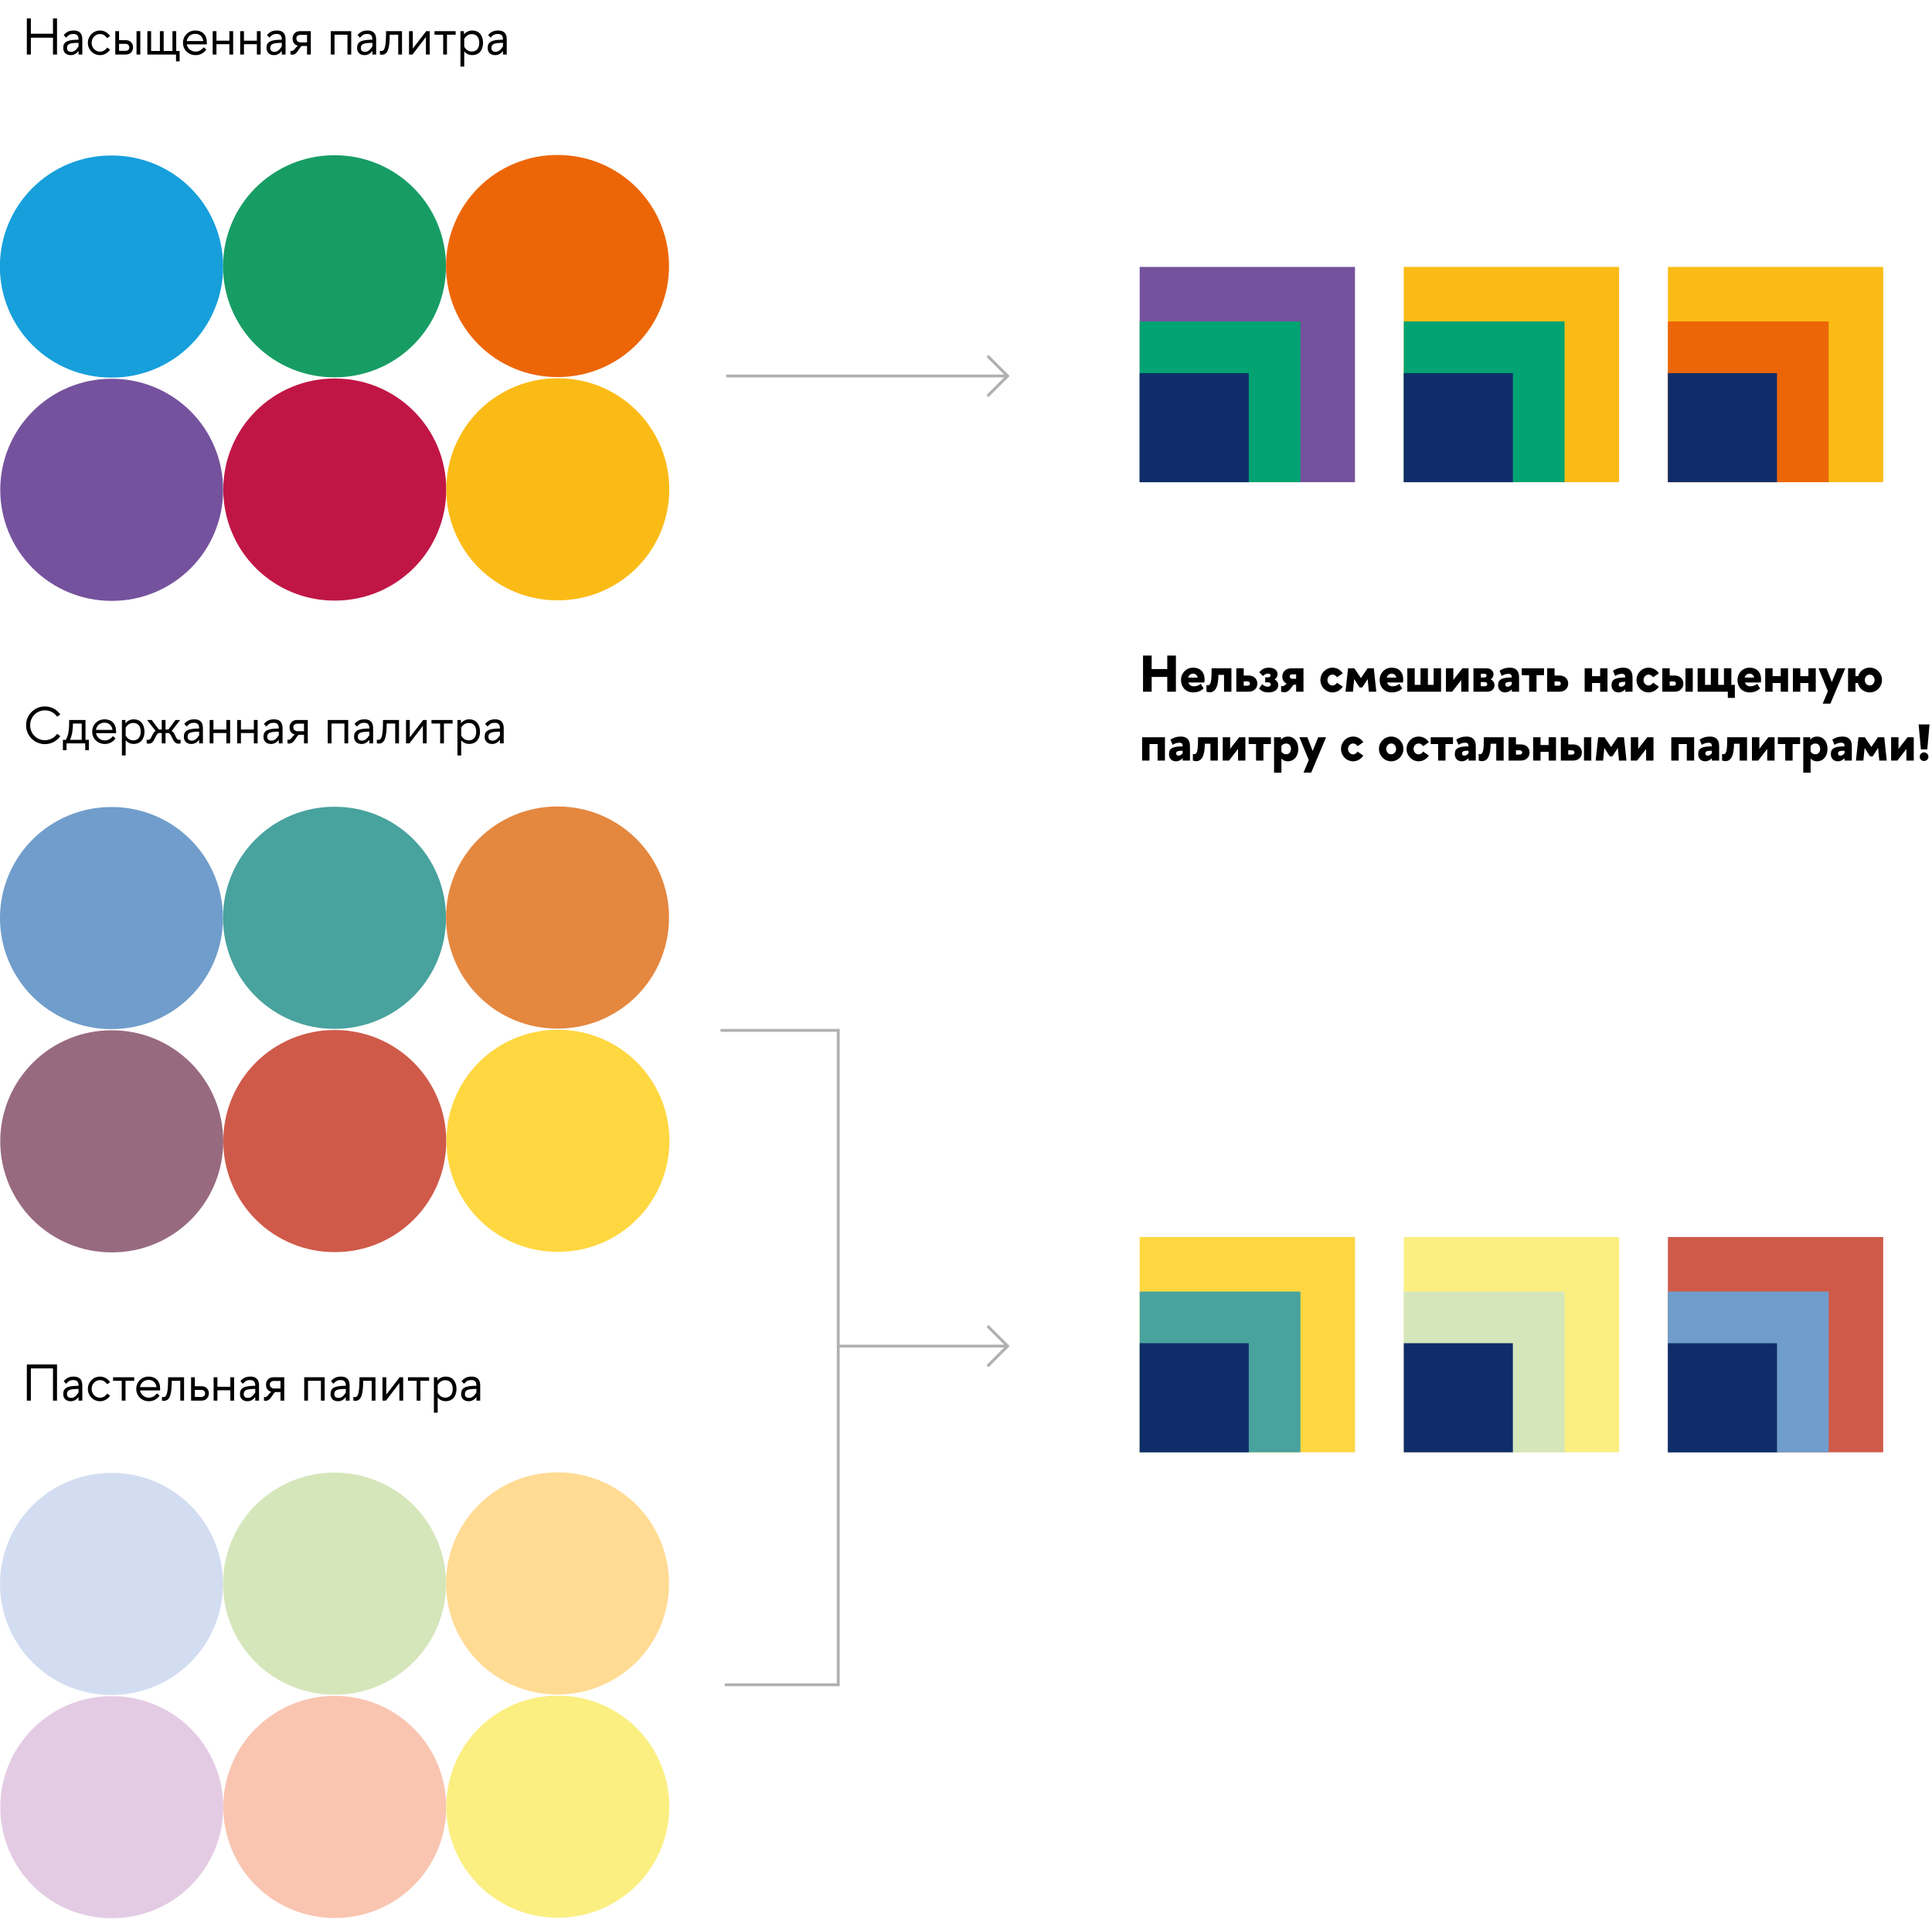 <svg width="673" height="669" viewBox="0 0 673 669" fill="none" xmlns="http://www.w3.org/2000/svg">
<path d="M10.754 6.4H9.35V19H10.754V13.132H18.458V19H19.862V6.4H18.458V11.764H10.754V6.4ZM24.657 19.216C25.719 19.216 26.673 18.676 27.357 17.74V19H28.671V13.762C28.671 12.448 28.347 10.63 25.647 10.63C24.171 10.63 23.217 11.062 22.191 12.214L23.037 13.132C23.919 12.088 24.567 11.836 25.557 11.836C26.781 11.836 27.357 12.412 27.357 13.78V13.834C23.289 13.834 22.029 14.662 22.029 16.714C22.029 18.28 23.073 19.216 24.657 19.216ZM24.837 18.046C23.901 18.046 23.343 17.686 23.343 16.714C23.343 15.364 24.243 14.932 27.357 14.932V16.174C26.457 17.56 25.719 18.046 24.837 18.046ZM37.339 16.57C36.763 17.416 35.863 17.992 34.837 17.992C33.145 17.992 31.921 16.606 31.921 14.932C31.921 13.24 33.145 11.854 34.837 11.854C35.863 11.854 36.763 12.43 37.339 13.276L38.365 12.574C37.555 11.386 36.295 10.63 34.837 10.63C32.461 10.63 30.607 12.556 30.607 14.932C30.607 17.29 32.461 19.216 34.837 19.216C36.295 19.216 37.555 18.46 38.365 17.272L37.339 16.57ZM48.873 19V10.864H47.559V19H48.873ZM45.039 16.48C45.039 17.218 44.572 17.722 43.654 17.722H41.475V15.274H43.617C44.535 15.274 45.039 15.742 45.039 16.48ZM43.834 19C45.489 19 46.353 17.776 46.353 16.48C46.353 15.184 45.489 13.996 43.834 13.996H41.475V10.864H40.161V19H43.834ZM52.638 10.864H51.324V19H61.314V21.376H62.574V17.776H61.386V10.864H60.072V17.776H57.012V10.864H55.698V17.776H52.638V10.864ZM63.742 14.932C63.742 17.38 65.668 19.216 68.116 19.216C69.628 19.216 70.96 18.55 71.86 17.272L70.978 16.48C70.24 17.398 69.268 17.974 68.134 17.974C66.604 17.974 65.38 16.966 65.056 15.454H72.04C72.04 15.256 72.058 15.04 72.058 14.842C72.058 12.088 70.438 10.63 68.026 10.63C65.578 10.63 63.742 12.484 63.742 14.932ZM68.026 11.782C69.556 11.782 70.618 12.79 70.816 14.302H65.038C65.29 12.808 66.46 11.782 68.026 11.782ZM75.401 19V15.4H79.901V19H81.215V10.864H79.901V14.176H75.401V10.864H74.087V19H75.401ZM84.981 19V15.4H89.481V19H90.795V10.864H89.481V14.176H84.981V10.864H83.667V19H84.981ZM95.461 19.216C96.523 19.216 97.477 18.676 98.161 17.74V19H99.475V13.762C99.475 12.448 99.151 10.63 96.451 10.63C94.975 10.63 94.021 11.062 92.995 12.214L93.841 13.132C94.723 12.088 95.371 11.836 96.361 11.836C97.585 11.836 98.161 12.412 98.161 13.78V13.834C94.093 13.834 92.833 14.662 92.833 16.714C92.833 18.28 93.877 19.216 95.461 19.216ZM95.641 18.046C94.705 18.046 94.147 17.686 94.147 16.714C94.147 15.364 95.047 14.932 98.161 14.932V16.174C97.261 17.56 96.523 18.046 95.641 18.046ZM101.916 13.438C101.916 14.464 102.33 15.58 103.752 15.94C102.888 16.516 102.456 17.776 101.592 17.776C101.466 17.776 101.34 17.758 101.196 17.686V19C101.394 19.036 101.574 19.072 101.736 19.072C103.518 19.072 103.968 17.002 105.048 16.03H106.956V19H108.27V10.864H104.4C102.78 10.864 101.916 12.142 101.916 13.438ZM104.76 12.142H106.956V14.77H104.778C103.752 14.77 103.23 14.122 103.23 13.384C103.23 12.646 103.716 12.142 104.76 12.142ZM116.534 19V12.088H121.034V19H122.348V10.864H115.22V19H116.534ZM127.014 19.216C128.076 19.216 129.03 18.676 129.714 17.74V19H131.028V13.762C131.028 12.448 130.704 10.63 128.004 10.63C126.528 10.63 125.574 11.062 124.548 12.214L125.394 13.132C126.276 12.088 126.924 11.836 127.914 11.836C129.138 11.836 129.714 12.412 129.714 13.78V13.834C125.646 13.834 124.386 14.662 124.386 16.714C124.386 18.28 125.43 19.216 127.014 19.216ZM127.194 18.046C126.258 18.046 125.7 17.686 125.7 16.714C125.7 15.364 126.6 14.932 129.714 14.932V16.174C128.814 17.56 128.076 18.046 127.194 18.046ZM132.334 18.982C132.568 19.036 132.802 19.072 133.036 19.072C135.088 19.072 135.754 16.786 135.754 12.088H138.724V19H140.038V10.864H134.476C134.476 15.85 134.134 17.776 132.874 17.776C132.73 17.776 132.496 17.758 132.334 17.686V18.982ZM142.484 10.864V19H143.69L148.37 12.898V19H149.684V10.864H148.46L143.798 16.912V10.864H142.484ZM155.698 19V12.088H158.722V10.864H151.36V12.088H154.384V19H155.698ZM164.482 19.198C166.984 19.198 168.262 17.38 168.262 14.932C168.262 12.484 166.984 10.63 164.482 10.63C163.312 10.63 162.34 11.152 161.62 11.962V10.864H160.396V23.212H161.71V17.938C162.394 18.712 163.312 19.198 164.482 19.198ZM166.948 14.932C166.948 16.678 166.102 17.956 164.356 17.956C163.15 17.956 162.232 17.254 161.71 16.246V13.564C162.232 12.574 163.15 11.89 164.356 11.89C166.102 11.89 166.948 13.15 166.948 14.932ZM172.506 19.216C173.568 19.216 174.522 18.676 175.206 17.74V19H176.52V13.762C176.52 12.448 176.196 10.63 173.496 10.63C172.02 10.63 171.066 11.062 170.04 12.214L170.886 13.132C171.768 12.088 172.416 11.836 173.406 11.836C174.63 11.836 175.206 12.412 175.206 13.78V13.834C171.138 13.834 169.878 14.662 169.878 16.714C169.878 18.28 170.922 19.216 172.506 19.216ZM172.686 18.046C171.75 18.046 171.192 17.686 171.192 16.714C171.192 15.364 172.092 14.932 175.206 14.932V16.174C174.306 17.56 173.568 18.046 172.686 18.046Z" fill="black"/>
<path d="M15.65 259.27C17.864 259.27 19.826 258.172 21.014 256.48L19.898 255.688C18.98 257.02 17.45 257.902 15.65 257.902C12.716 257.902 10.502 255.58 10.502 252.7C10.502 249.82 12.716 247.498 15.65 247.498C17.45 247.498 18.98 248.38 19.898 249.712L21.014 248.92C19.826 247.228 17.864 246.13 15.65 246.13C12.014 246.13 9.08 249.064 9.08 252.7C9.08 256.336 12.014 259.27 15.65 259.27ZM23.175 259H29.691V261.376H30.951V257.776H29.781V250.864H24.093C24.093 253.006 24.093 255.868 22.923 257.776H21.915V261.376H23.175V259ZM28.467 257.776H24.381C25.191 255.976 25.407 254.032 25.407 252.088H28.467V257.776ZM32.119 254.932C32.119 257.38 34.045 259.216 36.493 259.216C38.005 259.216 39.337 258.55 40.237 257.272L39.355 256.48C38.617 257.398 37.645 257.974 36.511 257.974C34.981 257.974 33.757 256.966 33.433 255.454H40.417C40.417 255.256 40.435 255.04 40.435 254.842C40.435 252.088 38.815 250.63 36.403 250.63C33.955 250.63 32.119 252.484 32.119 254.932ZM36.403 251.782C37.933 251.782 38.995 252.79 39.193 254.302H33.415C33.667 252.808 34.837 251.782 36.403 251.782ZM46.55 259.198C49.052 259.198 50.33 257.38 50.33 254.932C50.33 252.484 49.052 250.63 46.55 250.63C45.38 250.63 44.408 251.152 43.688 251.962V250.864H42.464V263.212H43.778V257.938C44.462 258.712 45.38 259.198 46.55 259.198ZM49.016 254.932C49.016 256.678 48.17 257.956 46.424 257.956C45.218 257.956 44.3 257.254 43.778 256.246V253.564C44.3 252.574 45.218 251.89 46.424 251.89C48.17 251.89 49.016 253.15 49.016 254.932ZM51.091 259C51.361 259.072 51.595 259.108 51.829 259.108C53.935 259.108 53.863 256.156 55.231 255.4H56.347V259H57.661V255.4H58.777C60.145 256.156 60.073 259.108 62.179 259.108C62.413 259.108 62.647 259.072 62.917 259V257.686C62.737 257.758 62.575 257.794 62.413 257.794C61.081 257.794 61.135 255.274 59.785 254.716L62.755 250.864H61.135L58.669 254.176H57.661V250.864H56.347V254.176H55.339L52.873 250.864H51.253L54.223 254.716C52.873 255.274 52.927 257.794 51.595 257.794C51.433 257.794 51.271 257.758 51.091 257.686V259ZM66.668 259.216C67.731 259.216 68.684 258.676 69.368 257.74V259H70.683V253.762C70.683 252.448 70.359 250.63 67.659 250.63C66.183 250.63 65.228 251.062 64.203 252.214L65.049 253.132C65.93 252.088 66.579 251.836 67.569 251.836C68.793 251.836 69.368 252.412 69.368 253.78V253.834C65.3 253.834 64.04 254.662 64.04 256.714C64.04 258.28 65.085 259.216 66.668 259.216ZM66.849 258.046C65.912 258.046 65.355 257.686 65.355 256.714C65.355 255.364 66.254 254.932 69.368 254.932V256.174C68.469 257.56 67.731 258.046 66.849 258.046ZM74.347 259V255.4H78.847V259H80.161V250.864H78.847V254.176H74.347V250.864H73.033V259H74.347ZM83.927 259V255.4H88.427V259H89.741V250.864H88.427V254.176H83.927V250.864H82.613V259H83.927ZM94.407 259.216C95.469 259.216 96.423 258.676 97.107 257.74V259H98.421V253.762C98.421 252.448 98.097 250.63 95.397 250.63C93.921 250.63 92.967 251.062 91.941 252.214L92.787 253.132C93.669 252.088 94.317 251.836 95.307 251.836C96.531 251.836 97.107 252.412 97.107 253.78V253.834C93.039 253.834 91.779 254.662 91.779 256.714C91.779 258.28 92.823 259.216 94.407 259.216ZM94.587 258.046C93.651 258.046 93.093 257.686 93.093 256.714C93.093 255.364 93.993 254.932 97.107 254.932V256.174C96.207 257.56 95.469 258.046 94.587 258.046ZM100.861 253.438C100.861 254.464 101.275 255.58 102.697 255.94C101.833 256.516 101.401 257.776 100.537 257.776C100.411 257.776 100.285 257.758 100.141 257.686V259C100.339 259.036 100.519 259.072 100.681 259.072C102.463 259.072 102.913 257.002 103.993 256.03H105.901V259H107.215V250.864H103.345C101.725 250.864 100.861 252.142 100.861 253.438ZM103.705 252.142H105.901V254.77H103.723C102.697 254.77 102.175 254.122 102.175 253.384C102.175 252.646 102.661 252.142 103.705 252.142ZM115.479 259V252.088H119.979V259H121.293V250.864H114.165V259H115.479ZM125.959 259.216C127.021 259.216 127.975 258.676 128.659 257.74V259H129.973V253.762C129.973 252.448 129.649 250.63 126.949 250.63C125.473 250.63 124.519 251.062 123.493 252.214L124.339 253.132C125.221 252.088 125.869 251.836 126.859 251.836C128.083 251.836 128.659 252.412 128.659 253.78V253.834C124.591 253.834 123.331 254.662 123.331 256.714C123.331 258.28 124.375 259.216 125.959 259.216ZM126.139 258.046C125.203 258.046 124.645 257.686 124.645 256.714C124.645 255.364 125.545 254.932 128.659 254.932V256.174C127.759 257.56 127.021 258.046 126.139 258.046ZM131.28 258.982C131.514 259.036 131.748 259.072 131.982 259.072C134.034 259.072 134.7 256.786 134.7 252.088H137.67V259H138.984V250.864H133.422C133.422 255.85 133.08 257.776 131.82 257.776C131.676 257.776 131.442 257.758 131.28 257.686V258.982ZM141.429 250.864V259H142.635L147.315 252.898V259H148.629V250.864H147.405L142.743 256.912V250.864H141.429ZM154.643 259V252.088H157.667V250.864H150.305V252.088H153.329V259H154.643ZM163.427 259.198C165.929 259.198 167.207 257.38 167.207 254.932C167.207 252.484 165.929 250.63 163.427 250.63C162.257 250.63 161.285 251.152 160.565 251.962V250.864H159.341V263.212H160.655V257.938C161.339 258.712 162.257 259.198 163.427 259.198ZM165.893 254.932C165.893 256.678 165.047 257.956 163.301 257.956C162.095 257.956 161.177 257.254 160.655 256.246V253.564C161.177 252.574 162.095 251.89 163.301 251.89C165.047 251.89 165.893 253.15 165.893 254.932ZM171.452 259.216C172.514 259.216 173.468 258.676 174.152 257.74V259H175.466V253.762C175.466 252.448 175.142 250.63 172.442 250.63C170.966 250.63 170.012 251.062 168.986 252.214L169.832 253.132C170.714 252.088 171.362 251.836 172.352 251.836C173.576 251.836 174.152 252.412 174.152 253.78V253.834C170.084 253.834 168.824 254.662 168.824 256.714C168.824 258.28 169.868 259.216 171.452 259.216ZM171.632 258.046C170.696 258.046 170.138 257.686 170.138 256.714C170.138 255.364 171.038 254.932 174.152 254.932V256.174C173.252 257.56 172.514 258.046 171.632 258.046Z" fill="black"/>
<path d="M398.17 228.4V241H401.176V235.852H406.612V241H409.618V228.4H406.612V233.116H401.176V228.4H398.17ZM415.605 232.63C413.193 232.63 411.393 234.538 411.393 236.932C411.393 239.326 413.013 241.252 415.623 241.252C417.153 241.252 418.377 240.748 419.259 239.848L418.251 238.264C417.639 238.786 416.829 239.128 415.929 239.128C414.993 239.128 414.219 238.696 414.003 237.796H419.529C419.583 237.472 419.619 237.13 419.619 236.878C419.619 234.106 418.053 232.63 415.605 232.63ZM415.605 234.718C416.451 234.718 417.009 235.24 417.207 236.086H413.895C414.111 235.24 414.723 234.718 415.605 234.718ZM420.26 240.982C420.674 241.126 421.052 241.198 421.412 241.198C423.464 241.198 424.418 239.092 424.418 235.132H426.38V241H428.954V232.864H422.06C422.06 237.508 421.808 238.768 420.71 238.768C420.584 238.768 420.422 238.732 420.26 238.678V240.982ZM437.99 238.174C437.99 236.608 436.856 235.366 434.93 235.366H433.238V232.864H430.664V241H434.93C436.856 241 437.99 239.74 437.99 238.174ZM435.416 238.174C435.416 238.588 435.11 238.912 434.552 238.912H433.238V237.418H434.534C435.11 237.418 435.416 237.742 435.416 238.174ZM440.723 235.996V237.742H441.731C442.289 237.742 442.685 237.994 442.685 238.408C442.685 238.876 442.325 239.254 441.659 239.254C440.849 239.254 440.435 239.02 439.643 238.408L438.581 239.902C439.535 240.874 440.435 241.252 441.839 241.252C444.323 241.252 445.277 239.956 445.277 238.678C445.277 237.85 444.773 237.13 443.999 236.734C444.629 236.338 445.025 235.672 445.025 234.862C445.025 233.638 443.963 232.63 442.037 232.63C440.471 232.63 439.571 233.188 438.635 234.232C438.635 234.232 439.949 235.51 439.967 235.528C440.633 234.88 441.119 234.682 441.767 234.682C442.289 234.682 442.577 234.916 442.577 235.312C442.577 235.726 442.253 235.996 441.749 235.996H440.723ZM446.678 235.708C446.678 236.77 447.182 237.742 448.262 238.228C447.65 238.48 447.362 239.092 446.768 239.092C446.624 239.092 446.462 239.038 446.264 238.948V241C446.642 241.108 447.002 241.198 447.308 241.198C449.36 241.198 449.864 239.092 450.692 238.552H451.502V241H454.058V232.864H449.72C447.812 232.864 446.678 234.142 446.678 235.708ZM449.252 235.69C449.252 235.276 449.558 234.952 450.152 234.952H451.502V236.5H450.152C449.576 236.5 449.252 236.122 449.252 235.69ZM467.736 234.592C466.944 233.386 465.648 232.63 464.19 232.63C461.814 232.63 459.96 234.556 459.96 236.932C459.96 239.29 461.814 241.252 464.19 241.252C465.648 241.252 466.944 240.442 467.736 239.254L465.738 237.868C465.36 238.426 464.802 238.84 464.19 238.84C463.164 238.84 462.408 237.958 462.408 236.932C462.408 235.906 463.164 235.042 464.19 235.042C464.802 235.042 465.378 235.42 465.738 235.978L467.736 234.592ZM476.367 232.864L474.081 236.248L471.777 232.864H469.581L468.699 241H471.291L471.723 236.59L473.613 239.524H474.531L476.421 236.59L476.835 241H479.427L478.563 232.864H476.367ZM484.792 232.63C482.38 232.63 480.58 234.538 480.58 236.932C480.58 239.326 482.2 241.252 484.81 241.252C486.34 241.252 487.564 240.748 488.446 239.848L487.438 238.264C486.826 238.786 486.016 239.128 485.116 239.128C484.18 239.128 483.406 238.696 483.19 237.796H488.716C488.77 237.472 488.806 237.13 488.806 236.878C488.806 234.106 487.24 232.63 484.792 232.63ZM484.792 234.718C485.638 234.718 486.196 235.24 486.394 236.086H483.082C483.298 235.24 483.91 234.718 484.792 234.718ZM492.811 232.864H490.237V241H501.973V232.864H499.399V238.624H497.401V232.864H494.827V238.624H492.811V232.864ZM511.568 241V232.864H509.408L506.258 236.914V232.864H503.684V241H505.862L509.012 236.932V241H511.568ZM513.264 232.864V241H518.034C519.672 241 520.608 239.992 520.608 238.768C520.608 237.868 520.104 237.076 519.258 236.716C519.888 236.32 520.248 235.636 520.248 234.934C520.23 233.8 519.366 232.864 517.872 232.864H513.264ZM515.838 234.754H517.152C517.584 234.754 517.836 235.024 517.836 235.366C517.836 235.744 517.584 236.05 517.152 236.05H515.838V234.754ZM515.82 237.634H517.152C517.71 237.634 518.07 237.958 518.07 238.408C518.07 238.822 517.728 239.11 517.17 239.11H515.82V237.634ZM525.525 234.772C526.245 234.772 526.623 235.132 526.623 235.996V236.05C523.365 236.068 521.853 236.608 521.853 238.696C521.853 240.28 522.825 241.252 524.301 241.252C525.129 241.252 525.993 240.892 526.623 240.118V241H529.161V235.978C529.161 233.854 528.153 232.63 525.975 232.63C524.571 232.63 523.509 232.936 522.357 233.692L523.113 235.51C524.031 234.934 524.823 234.772 525.525 234.772ZM524.355 238.534C524.355 237.796 524.841 237.562 526.623 237.562V238.426C526.137 239.038 525.669 239.272 525.183 239.272C524.679 239.272 524.355 239.038 524.355 238.534ZM535.238 241V235.24H537.848V232.864H530.09V235.24H532.664V241H535.238ZM546.272 238.174C546.272 236.608 545.138 235.366 543.212 235.366H541.52V232.864H538.946V241H543.212C545.138 241 546.272 239.74 546.272 238.174ZM543.698 238.174C543.698 238.588 543.392 238.912 542.834 238.912H541.52V237.418H542.816C543.392 237.418 543.698 237.742 543.698 238.174ZM554.58 241V237.976H557.406V241H559.962V232.864H557.406V235.582H554.58V232.864H552.006V241H554.58ZM565.041 234.772C565.761 234.772 566.139 235.132 566.139 235.996V236.05C562.881 236.068 561.369 236.608 561.369 238.696C561.369 240.28 562.341 241.252 563.817 241.252C564.645 241.252 565.509 240.892 566.139 240.118V241H568.677V235.978C568.677 233.854 567.669 232.63 565.491 232.63C564.087 232.63 563.025 232.936 561.873 233.692L562.629 235.51C563.547 234.934 564.339 234.772 565.041 234.772ZM563.871 238.534C563.871 237.796 564.357 237.562 566.139 237.562V238.426C565.653 239.038 565.185 239.272 564.699 239.272C564.195 239.272 563.871 239.038 563.871 238.534ZM577.846 234.592C577.054 233.386 575.758 232.63 574.3 232.63C571.924 232.63 570.07 234.556 570.07 236.932C570.07 239.29 571.924 241.252 574.3 241.252C575.758 241.252 577.054 240.442 577.846 239.254L575.848 237.868C575.47 238.426 574.912 238.84 574.3 238.84C573.274 238.84 572.518 237.958 572.518 236.932C572.518 235.906 573.274 235.042 574.3 235.042C574.912 235.042 575.488 235.42 575.848 235.978L577.846 234.592ZM586.385 238.174C586.385 236.608 585.251 235.366 583.325 235.366H581.633V232.864H579.059V241H583.325C585.251 241 586.385 239.74 586.385 238.174ZM587.123 241H589.661V232.864H587.123V241ZM583.811 238.174C583.811 238.588 583.505 238.912 582.947 238.912H581.633V237.418H582.929C583.505 237.418 583.811 237.742 583.811 238.174ZM593.938 232.864H591.364V241H601.876V243.16H604.324V238.624H603.1V232.864H600.526V238.624H598.528V232.864H595.954V238.624H593.938V232.864ZM609.456 232.63C607.044 232.63 605.244 234.538 605.244 236.932C605.244 239.326 606.864 241.252 609.474 241.252C611.004 241.252 612.228 240.748 613.11 239.848L612.102 238.264C611.49 238.786 610.68 239.128 609.78 239.128C608.844 239.128 608.07 238.696 607.854 237.796H613.38C613.434 237.472 613.47 237.13 613.47 236.878C613.47 234.106 611.904 232.63 609.456 232.63ZM609.456 234.718C610.302 234.718 610.86 235.24 611.058 236.086H607.746C607.962 235.24 608.574 234.718 609.456 234.718ZM617.475 241V237.976H620.301V241H622.857V232.864H620.301V235.582H617.475V232.864H614.901V241H617.475ZM627.125 241V237.976H629.951V241H632.507V232.864H629.951V235.582H627.125V232.864H624.551V241H627.125ZM634.921 245.176H637.603L642.787 232.864H640.033L638.107 237.634L636.253 232.864H633.481L636.739 240.838L634.921 245.176ZM655.572 236.932C655.572 234.538 653.682 232.612 651.306 232.612C649.38 232.612 647.796 233.836 647.274 235.582H646.338V232.864H643.764V241H646.338V237.976H647.166C647.616 239.866 649.272 241.252 651.306 241.252C653.682 241.252 655.572 239.308 655.572 236.932ZM652.998 236.932C652.998 237.958 652.314 238.804 651.306 238.804C650.298 238.804 649.596 237.958 649.596 236.932C649.596 235.906 650.298 235.06 651.306 235.06C652.314 235.06 652.998 235.906 652.998 236.932ZM400.42 265V259.24H403.246V265H405.802V256.864H397.846V265H400.42ZM410.88 258.772C411.6 258.772 411.978 259.132 411.978 259.996V260.05C408.72 260.068 407.208 260.608 407.208 262.696C407.208 264.28 408.18 265.252 409.656 265.252C410.484 265.252 411.348 264.892 411.978 264.118V265H414.516V259.978C414.516 257.854 413.508 256.63 411.33 256.63C409.926 256.63 408.864 256.936 407.712 257.692L408.468 259.51C409.386 258.934 410.178 258.772 410.88 258.772ZM409.71 262.534C409.71 261.796 410.196 261.562 411.978 261.562V262.426C411.492 263.038 411.024 263.272 410.538 263.272C410.034 263.272 409.71 263.038 409.71 262.534ZM415.532 264.982C415.946 265.126 416.324 265.198 416.684 265.198C418.736 265.198 419.69 263.092 419.69 259.132H421.652V265H424.226V256.864H417.332C417.332 261.508 417.08 262.768 415.982 262.768C415.856 262.768 415.694 262.732 415.532 262.678V264.982ZM433.82 265V256.864H431.66L428.51 260.914V256.864H425.936V265H428.114L431.264 260.932V265H433.82ZM440.106 265V259.24H442.716V256.864H434.958V259.24H437.532V265H440.106ZM448.583 256.63C447.701 256.63 446.819 257.008 446.225 257.71V256.864H443.813V269.212H446.369V264.262C446.963 264.964 447.773 265.252 448.583 265.252C450.905 265.252 452.255 263.326 452.255 260.932C452.255 258.52 450.905 256.63 448.583 256.63ZM448.007 259.06C449.033 259.06 449.699 259.798 449.699 260.932C449.699 262.048 449.033 262.804 448.007 262.804C447.341 262.804 446.711 262.426 446.369 261.904V259.906C446.711 259.402 447.341 259.06 448.007 259.06ZM454.078 269.176H456.76L461.944 256.864H459.19L457.264 261.634L455.41 256.864H452.638L455.896 264.838L454.078 269.176ZM474.908 258.592C474.116 257.386 472.82 256.63 471.362 256.63C468.986 256.63 467.132 258.556 467.132 260.932C467.132 263.29 468.986 265.252 471.362 265.252C472.82 265.252 474.116 264.442 474.908 263.254L472.91 261.868C472.532 262.426 471.974 262.84 471.362 262.84C470.336 262.84 469.58 261.958 469.58 260.932C469.58 259.906 470.336 259.042 471.362 259.042C471.974 259.042 472.55 259.42 472.91 259.978L474.908 258.592ZM484.617 265.252C486.993 265.252 488.865 263.29 488.865 260.932C488.865 258.556 486.993 256.63 484.617 256.63C482.241 256.63 480.351 258.556 480.351 260.932C480.351 263.29 482.241 265.252 484.617 265.252ZM486.327 260.932C486.327 261.958 485.625 262.804 484.617 262.804C483.609 262.804 482.889 261.958 482.889 260.932C482.889 259.906 483.609 259.042 484.617 259.042C485.625 259.042 486.327 259.906 486.327 260.932ZM497.742 258.592C496.95 257.386 495.654 256.63 494.196 256.63C491.82 256.63 489.966 258.556 489.966 260.932C489.966 263.29 491.82 265.252 494.196 265.252C495.654 265.252 496.95 264.442 497.742 263.254L495.744 261.868C495.366 262.426 494.808 262.84 494.196 262.84C493.17 262.84 492.414 261.958 492.414 260.932C492.414 259.906 493.17 259.042 494.196 259.042C494.808 259.042 495.384 259.42 495.744 259.978L497.742 258.592ZM503.527 265V259.24H506.137V256.864H498.379V259.24H500.953V265H503.527ZM510.443 258.772C511.163 258.772 511.541 259.132 511.541 259.996V260.05C508.283 260.068 506.771 260.608 506.771 262.696C506.771 264.28 507.743 265.252 509.219 265.252C510.047 265.252 510.911 264.892 511.541 264.118V265H514.079V259.978C514.079 257.854 513.071 256.63 510.893 256.63C509.489 256.63 508.427 256.936 507.275 257.692L508.031 259.51C508.949 258.934 509.741 258.772 510.443 258.772ZM509.273 262.534C509.273 261.796 509.759 261.562 511.541 261.562V262.426C511.055 263.038 510.587 263.272 510.101 263.272C509.597 263.272 509.273 263.038 509.273 262.534ZM515.094 264.982C515.508 265.126 515.886 265.198 516.246 265.198C518.298 265.198 519.252 263.092 519.252 259.132H521.214V265H523.788V256.864H516.894C516.894 261.508 516.642 262.768 515.544 262.768C515.418 262.768 515.256 262.732 515.094 262.678V264.982ZM532.824 262.174C532.824 260.608 531.69 259.366 529.764 259.366H528.072V256.864H525.498V265H529.764C531.69 265 532.824 263.74 532.824 262.174ZM530.25 262.174C530.25 262.588 529.944 262.912 529.386 262.912H528.072V261.418H529.368C529.944 261.418 530.25 261.742 530.25 262.174ZM536.633 265V261.976H539.459V265H542.015V256.864H539.459V259.582H536.633V256.864H534.059V265H536.633ZM551.035 262.174C551.035 260.608 549.901 259.366 547.975 259.366H546.283V256.864H543.709V265H547.975C549.901 265 551.035 263.74 551.035 262.174ZM551.773 265H554.311V256.864H551.773V265ZM548.461 262.174C548.461 262.588 548.155 262.912 547.597 262.912H546.283V261.418H547.579C548.155 261.418 548.461 261.742 548.461 262.174ZM563.502 256.864L561.216 260.248L558.912 256.864H556.716L555.834 265H558.426L558.858 260.59L560.748 263.524H561.666L563.556 260.59L563.97 265H566.562L565.698 256.864H563.502ZM575.974 265V256.864H573.814L570.664 260.914V256.864H568.09V265H570.268L573.418 260.932V265H575.974ZM584.762 265V259.24H587.588V265H590.144V256.864H582.188V265H584.762ZM595.222 258.772C595.942 258.772 596.32 259.132 596.32 259.996V260.05C593.062 260.068 591.55 260.608 591.55 262.696C591.55 264.28 592.522 265.252 593.998 265.252C594.826 265.252 595.69 264.892 596.32 264.118V265H598.858V259.978C598.858 257.854 597.85 256.63 595.672 256.63C594.268 256.63 593.206 256.936 592.054 257.692L592.81 259.51C593.728 258.934 594.52 258.772 595.222 258.772ZM594.052 262.534C594.052 261.796 594.538 261.562 596.32 261.562V262.426C595.834 263.038 595.366 263.272 594.88 263.272C594.376 263.272 594.052 263.038 594.052 262.534ZM599.873 264.982C600.287 265.126 600.665 265.198 601.025 265.198C603.077 265.198 604.031 263.092 604.031 259.132H605.993V265H608.567V256.864H601.673C601.673 261.508 601.421 262.768 600.323 262.768C600.197 262.768 600.035 262.732 599.873 262.678V264.982ZM618.162 265V256.864H616.002L612.852 260.914V256.864H610.278V265H612.456L615.606 260.932V265H618.162ZM624.447 265V259.24H627.057V256.864H619.299V259.24H621.873V265H624.447ZM632.925 256.63C632.043 256.63 631.161 257.008 630.567 257.71V256.864H628.155V269.212H630.711V264.262C631.305 264.964 632.115 265.252 632.925 265.252C635.247 265.252 636.597 263.326 636.597 260.932C636.597 258.52 635.247 256.63 632.925 256.63ZM632.349 259.06C633.375 259.06 634.041 259.798 634.041 260.932C634.041 262.048 633.375 262.804 632.349 262.804C631.683 262.804 631.053 262.426 630.711 261.904V259.906C631.053 259.402 631.683 259.06 632.349 259.06ZM641.435 258.772C642.155 258.772 642.533 259.132 642.533 259.996V260.05C639.275 260.068 637.763 260.608 637.763 262.696C637.763 264.28 638.735 265.252 640.211 265.252C641.039 265.252 641.903 264.892 642.533 264.118V265H645.071V259.978C645.071 257.854 644.063 256.63 641.885 256.63C640.481 256.63 639.419 256.936 638.267 257.692L639.023 259.51C639.941 258.934 640.733 258.772 641.435 258.772ZM640.265 262.534C640.265 261.796 640.751 261.562 642.533 261.562V262.426C642.047 263.038 641.579 263.272 641.093 263.272C640.589 263.272 640.265 263.038 640.265 262.534ZM654.17 256.864L651.884 260.248L649.58 256.864H647.384L646.502 265H649.094L649.526 260.59L651.416 263.524H652.334L654.224 260.59L654.638 265H657.23L656.366 256.864H654.17ZM666.642 265V256.864H664.482L661.332 260.914V256.864H658.758V265H660.936L664.086 260.932V265H666.642ZM669.13 261.112H671.362L672.136 252.4H668.338L669.13 261.112ZM668.734 263.65C668.734 264.496 669.382 265.144 670.228 265.144C671.056 265.144 671.758 264.496 671.758 263.65C671.758 262.822 671.056 262.138 670.228 262.138C669.382 262.138 668.734 262.822 668.734 263.65Z" fill="black"/>
<path d="M9.35 475.4V488H10.754V476.768H18.458V488H19.862V475.4H9.35ZM24.657 488.216C25.719 488.216 26.673 487.676 27.357 486.74V488H28.671V482.762C28.671 481.448 28.347 479.63 25.647 479.63C24.171 479.63 23.217 480.062 22.191 481.214L23.037 482.132C23.919 481.088 24.567 480.836 25.557 480.836C26.781 480.836 27.357 481.412 27.357 482.78V482.834C23.289 482.834 22.029 483.662 22.029 485.714C22.029 487.28 23.073 488.216 24.657 488.216ZM24.837 487.046C23.901 487.046 23.343 486.686 23.343 485.714C23.343 484.364 24.243 483.932 27.357 483.932V485.174C26.457 486.56 25.719 487.046 24.837 487.046ZM37.339 485.57C36.763 486.416 35.863 486.992 34.837 486.992C33.145 486.992 31.921 485.606 31.921 483.932C31.921 482.24 33.145 480.854 34.837 480.854C35.863 480.854 36.763 481.43 37.339 482.276L38.365 481.574C37.555 480.386 36.295 479.63 34.837 479.63C32.461 479.63 30.607 481.556 30.607 483.932C30.607 486.29 32.461 488.216 34.837 488.216C36.295 488.216 37.555 487.46 38.365 486.272L37.339 485.57ZM43.725 488V481.088H46.749V479.864H39.388V481.088H42.411V488H43.725ZM47.464 483.932C47.464 486.38 49.39 488.216 51.838 488.216C53.35 488.216 54.682 487.55 55.582 486.272L54.7 485.48C53.962 486.398 52.99 486.974 51.856 486.974C50.326 486.974 49.102 485.966 48.778 484.454H55.762C55.762 484.256 55.78 484.04 55.78 483.842C55.78 481.088 54.16 479.63 51.748 479.63C49.3 479.63 47.464 481.484 47.464 483.932ZM51.748 480.782C53.278 480.782 54.34 481.79 54.538 483.302H48.76C49.012 481.808 50.182 480.782 51.748 480.782ZM56.414 487.982C56.648 488.036 56.882 488.072 57.116 488.072C59.168 488.072 59.834 485.786 59.834 481.088H62.804V488H64.118V479.864H58.556C58.556 484.85 58.214 486.776 56.954 486.776C56.81 486.776 56.576 486.758 56.414 486.686V487.982ZM71.442 485.48C71.442 486.218 70.974 486.722 70.056 486.722H67.878V484.274H70.02C70.938 484.274 71.442 484.742 71.442 485.48ZM70.236 488C71.892 488 72.756 486.776 72.756 485.48C72.756 484.184 71.892 482.996 70.236 482.996H67.878V479.864H66.564V488H70.236ZM75.735 488V484.4H80.235V488H81.549V479.864H80.235V483.176H75.735V479.864H74.421V488H75.735ZM86.215 488.216C87.277 488.216 88.231 487.676 88.915 486.74V488H90.229V482.762C90.229 481.448 89.905 479.63 87.205 479.63C85.729 479.63 84.775 480.062 83.749 481.214L84.595 482.132C85.477 481.088 86.125 480.836 87.115 480.836C88.339 480.836 88.915 481.412 88.915 482.78V482.834C84.847 482.834 83.587 483.662 83.587 485.714C83.587 487.28 84.631 488.216 86.215 488.216ZM86.395 487.046C85.459 487.046 84.901 486.686 84.901 485.714C84.901 484.364 85.801 483.932 88.915 483.932V485.174C88.015 486.56 87.277 487.046 86.395 487.046ZM92.669 482.438C92.669 483.464 93.084 484.58 94.505 484.94C93.641 485.516 93.21 486.776 92.346 486.776C92.219 486.776 92.094 486.758 91.95 486.686V488C92.147 488.036 92.328 488.072 92.49 488.072C94.272 488.072 94.722 486.002 95.802 485.03H97.71V488H99.023V479.864H95.153C93.534 479.864 92.669 481.142 92.669 482.438ZM95.513 481.142H97.71V483.77H95.531C94.505 483.77 93.984 483.122 93.984 482.384C93.984 481.646 94.469 481.142 95.513 481.142ZM107.288 488V481.088H111.788V488H113.102V479.864H105.974V488H107.288ZM117.768 488.216C118.83 488.216 119.784 487.676 120.468 486.74V488H121.782V482.762C121.782 481.448 121.458 479.63 118.758 479.63C117.282 479.63 116.328 480.062 115.302 481.214L116.148 482.132C117.03 481.088 117.678 480.836 118.668 480.836C119.892 480.836 120.468 481.412 120.468 482.78V482.834C116.4 482.834 115.14 483.662 115.14 485.714C115.14 487.28 116.184 488.216 117.768 488.216ZM117.948 487.046C117.012 487.046 116.454 486.686 116.454 485.714C116.454 484.364 117.354 483.932 120.468 483.932V485.174C119.568 486.56 118.83 487.046 117.948 487.046ZM123.088 487.982C123.322 488.036 123.556 488.072 123.79 488.072C125.842 488.072 126.508 485.786 126.508 481.088H129.478V488H130.792V479.864H125.23C125.23 484.85 124.888 486.776 123.628 486.776C123.484 486.776 123.25 486.758 123.088 486.686V487.982ZM133.238 479.864V488H134.444L139.124 481.898V488H140.438V479.864H139.214L134.552 485.912V479.864H133.238ZM146.452 488V481.088H149.476V479.864H142.114V481.088H145.138V488H146.452ZM155.236 488.198C157.738 488.198 159.016 486.38 159.016 483.932C159.016 481.484 157.738 479.63 155.236 479.63C154.066 479.63 153.094 480.152 152.374 480.962V479.864H151.15V492.212H152.464V486.938C153.148 487.712 154.066 488.198 155.236 488.198ZM157.702 483.932C157.702 485.678 156.856 486.956 155.11 486.956C153.904 486.956 152.986 486.254 152.464 485.246V482.564C152.986 481.574 153.904 480.89 155.11 480.89C156.856 480.89 157.702 482.15 157.702 483.932ZM163.26 488.216C164.322 488.216 165.276 487.676 165.96 486.74V488H167.274V482.762C167.274 481.448 166.95 479.63 164.25 479.63C162.774 479.63 161.82 480.062 160.794 481.214L161.64 482.132C162.522 481.088 163.17 480.836 164.16 480.836C165.384 480.836 165.96 481.412 165.96 482.78V482.834C161.892 482.834 160.632 483.662 160.632 485.714C160.632 487.28 161.676 488.216 163.26 488.216ZM163.44 487.046C162.504 487.046 161.946 486.686 161.946 485.714C161.946 484.364 162.846 483.932 165.96 483.932V485.174C165.06 486.56 164.322 487.046 163.44 487.046Z" fill="black"/>
<g clip-path="url(#clip0_410:31)">
<path d="M39.13 209.35H38.82C28.559 209.362 18.713 205.297 11.449 198.05C4.185 190.802 0.097 180.966 0.085 170.705C0.073 160.444 4.138 150.598 11.385 143.334C18.633 136.07 28.469 131.982 38.73 131.97H39C44.081 131.965 49.113 132.96 53.809 134.9C58.505 136.839 62.773 139.685 66.37 143.274C69.966 146.863 72.82 151.125 74.77 155.817C76.719 160.509 77.725 165.539 77.73 170.62C77.738 175.701 76.745 180.733 74.806 185.43C72.869 190.126 70.024 194.395 66.436 197.992C62.847 201.589 58.585 204.443 53.893 206.392C49.201 208.341 44.171 209.346 39.09 209.35" fill="#75529D"/>
<path d="M116.82 209.26H116.51C111.429 209.266 106.397 208.271 101.7 206.332C97.004 204.393 92.736 201.548 89.139 197.96C85.542 194.371 82.687 190.11 80.737 185.418C78.787 180.726 77.781 175.696 77.775 170.615C77.769 165.534 78.764 160.502 80.703 155.806C82.642 151.109 85.487 146.841 89.075 143.244C92.664 139.647 96.925 136.792 101.617 134.842C106.309 132.893 111.339 131.886 116.42 131.88H116.73C126.99 131.872 136.834 135.939 144.097 143.187C151.359 150.435 155.447 160.27 155.46 170.53C155.471 180.79 151.406 190.633 144.16 197.896C136.914 205.159 127.079 209.247 116.82 209.26Z" fill="#C01646"/>
<path d="M194.5 209.17H194.19C189.109 209.176 184.077 208.181 179.381 206.242C174.684 204.303 170.416 201.458 166.819 197.87C159.555 190.622 155.467 180.786 155.455 170.525C155.443 160.264 159.508 150.418 166.755 143.154C174.003 135.89 183.839 131.802 194.1 131.79H194.41C204.67 131.779 214.513 135.844 221.776 143.09C229.039 150.336 233.127 160.171 233.14 170.43C233.151 180.69 229.086 190.533 221.84 197.796C214.594 205.059 204.76 209.147 194.5 209.16" fill="#FBBB16"/>
<path d="M39 131.56H38.69C28.429 131.572 18.583 127.507 11.319 120.26C4.055 113.012 -0.033 103.176 -0.045 92.915C-0.057 82.654 4.008 72.808 11.255 65.544C18.503 58.28 28.339 54.192 38.6 54.18H39C49.26 54.169 59.103 58.234 66.366 65.48C73.629 72.726 77.717 82.56 77.73 92.82C77.737 97.908 76.74 102.948 74.796 107.651C72.852 112.353 69.999 116.626 66.402 120.224C62.804 123.823 58.532 126.676 53.83 128.622C49.128 130.567 44.089 131.565 39 131.56Z" fill="#169FDB"/>
<path d="M116.72 131.47H116.42C111.339 131.476 106.307 130.481 101.611 128.542C96.914 126.603 92.646 123.758 89.049 120.17C81.785 112.923 77.697 103.086 77.685 92.825C77.673 82.564 81.738 72.718 88.985 65.454C96.233 58.19 106.069 54.102 116.33 54.09H116.63C121.711 54.084 126.743 55.079 131.44 57.018C136.136 58.957 140.404 61.802 144.001 65.39C147.598 68.979 150.453 73.241 152.403 77.933C154.353 82.624 155.359 87.654 155.365 92.735C155.371 97.816 154.376 102.848 152.437 107.545C150.498 112.241 147.653 116.509 144.065 120.106C140.476 123.703 136.215 126.558 131.523 128.508C126.831 130.458 121.801 131.464 116.72 131.47Z" fill="#179D64"/>
<path d="M194.41 131.38H194.1C183.839 131.392 173.993 127.327 166.729 120.08C159.464 112.832 155.377 102.996 155.365 92.735C155.353 82.474 159.418 72.628 166.665 65.364C173.912 58.1 183.749 54.012 194.01 54H194.32C204.581 53.988 214.427 58.053 221.691 65.3C228.955 72.548 233.043 82.384 233.055 92.645C233.067 102.906 229.002 112.752 221.755 120.016C214.507 127.28 204.671 131.368 194.41 131.38Z" fill="#EC6608"/>
</g>
<g clip-path="url(#clip1_410:31)">
<path d="M39.13 436.35H38.82C28.559 436.362 18.713 432.297 11.449 425.05C4.185 417.802 0.097 407.966 0.085 397.705C0.073 387.444 4.138 377.598 11.385 370.334C18.633 363.07 28.469 358.982 38.73 358.97H39.04C44.121 358.965 49.153 359.96 53.849 361.9C58.545 363.839 62.813 366.685 66.41 370.274C70.006 373.863 72.86 378.125 74.81 382.817C76.759 387.509 77.765 392.539 77.77 397.62C77.778 402.701 76.784 407.733 74.847 412.43C72.909 417.126 70.064 421.395 66.476 424.992C62.887 428.589 58.625 431.443 53.933 433.392C49.241 435.341 44.211 436.346 39.13 436.35Z" fill="#976A80"/>
<path d="M116.81 436.26H116.51C111.429 436.266 106.397 435.271 101.701 433.332C97.004 431.393 92.736 428.548 89.139 424.96C85.542 421.371 82.687 417.109 80.737 412.417C78.787 407.726 77.781 402.696 77.775 397.615C77.769 392.534 78.764 387.502 80.703 382.805C82.642 378.109 85.487 373.841 89.075 370.244C92.664 366.647 96.925 363.792 101.617 361.842C106.309 359.892 111.339 358.886 116.42 358.88H116.72C126.982 358.869 136.828 362.935 144.093 370.183C151.358 377.431 155.447 387.268 155.46 397.53C155.465 402.611 154.47 407.643 152.53 412.339C150.591 417.035 147.745 421.303 144.156 424.9C140.567 428.496 136.305 431.35 131.613 433.299C126.921 435.249 121.891 436.255 116.81 436.26Z" fill="#CF5A4A"/>
<path d="M194.5 436.17H194.24C183.979 436.182 174.133 432.117 166.869 424.87C159.605 417.622 155.517 407.786 155.505 397.525C155.493 387.264 159.558 377.418 166.805 370.154C174.052 362.89 183.889 358.802 194.15 358.79H194.46C204.719 358.779 214.563 362.844 221.826 370.09C229.089 377.336 233.177 387.171 233.19 397.43C233.201 407.69 229.136 417.533 221.89 424.796C214.644 432.059 204.809 436.147 194.55 436.16" fill="#FFD740"/>
<path d="M39.04 358.56H38.73C28.469 358.572 18.623 354.507 11.359 347.26C4.095 340.012 0.007 330.176 -0.005 319.915C-0.017 309.654 4.048 299.808 11.295 292.544C18.543 285.28 28.379 281.192 38.64 281.18H38.95C49.21 281.169 59.053 285.234 66.316 292.48C73.579 299.726 77.667 309.56 77.68 319.82C77.691 330.079 73.626 339.923 66.38 347.186C59.134 354.449 49.3 358.537 39.04 358.55" fill="#709DCB"/>
<path d="M116.72 358.47H116.42C111.339 358.477 106.307 357.482 101.61 355.544C96.914 353.606 92.645 350.761 89.048 347.173C85.45 343.585 82.595 339.324 80.644 334.632C78.694 329.941 77.687 324.911 77.68 319.83C77.674 314.749 78.668 309.717 80.606 305.02C82.544 300.324 85.389 296.055 88.977 292.458C92.565 288.86 96.826 286.005 101.518 284.054C106.21 282.104 111.239 281.097 116.32 281.09H116.63C126.891 281.078 136.737 285.143 144.001 292.39C151.266 299.638 155.353 309.474 155.365 319.735C155.377 329.996 151.312 339.842 144.065 347.106C136.818 354.37 126.981 358.458 116.72 358.47Z" fill="#48A29E"/>
<path d="M194.41 358.38H194.1C183.839 358.392 173.993 354.327 166.729 347.08C159.465 339.832 155.377 329.996 155.365 319.735C155.353 309.474 159.418 299.628 166.665 292.364C173.913 285.1 183.749 281.012 194.01 281H194.32C204.582 280.988 214.427 285.053 221.691 292.3C228.956 299.548 233.043 309.384 233.055 319.645C233.067 329.906 229.002 339.752 221.755 347.016C214.508 354.28 204.671 358.368 194.41 358.38Z" fill="#E4873F"/>
</g>
<g clip-path="url(#clip2_410:31)">
<path d="M39.14 668.35H38.83C33.749 668.356 28.717 667.361 24.021 665.422C19.324 663.483 15.056 660.638 11.459 657.05C7.862 653.461 5.007 649.199 3.058 644.508C1.108 639.816 0.101 634.786 0.095 629.705C0.089 624.624 1.084 619.592 3.023 614.896C4.962 610.199 7.807 605.931 11.396 602.334C14.984 598.737 19.246 595.882 23.938 593.932C28.63 591.982 33.659 590.976 38.74 590.97H39.04C49.302 590.959 59.149 595.025 66.413 602.273C73.678 609.521 77.767 619.358 77.78 629.62C77.791 639.879 73.726 649.723 66.48 656.986C59.234 664.249 49.4 668.337 39.14 668.35Z" fill="#E4CBE4"/>
<path d="M116.82 668.26H116.51C106.249 668.272 96.403 664.207 89.139 656.96C81.875 649.712 77.787 639.876 77.775 629.615C77.763 619.354 81.828 609.508 89.075 602.244C96.323 594.98 106.159 590.892 116.42 590.88H116.73C121.811 590.875 126.843 591.87 131.539 593.81C136.235 595.749 140.503 598.595 144.1 602.184C147.696 605.773 150.55 610.035 152.5 614.727C154.449 619.419 155.455 624.449 155.46 629.53C155.466 634.61 154.472 639.642 152.534 644.338C150.595 649.034 147.751 653.302 144.163 656.899C140.574 660.495 136.313 663.35 131.621 665.299C126.93 667.249 121.9 668.255 116.82 668.26Z" fill="#F9C5B1"/>
<path d="M194.5 668.17H194.2C183.939 668.182 174.093 664.117 166.829 656.87C159.565 649.622 155.477 639.786 155.465 629.525C155.453 619.264 159.518 609.418 166.765 602.154C174.012 594.89 183.849 590.802 194.11 590.79H194.41C204.67 590.779 214.515 594.844 221.78 602.09C229.044 609.336 233.134 619.17 233.15 629.43C233.158 639.69 229.091 649.534 221.843 656.797C214.596 664.06 204.76 668.147 194.5 668.16" fill="#FBEF82"/>
<path d="M39.04 590.56H38.74C33.659 590.566 28.627 589.571 23.93 587.632C19.234 585.693 14.966 582.848 11.369 579.26C7.772 575.671 4.917 571.409 2.967 566.718C1.017 562.026 0.011 556.996 0.005 551.915C-0.001 546.834 0.994 541.802 2.933 537.105C4.872 532.409 7.717 528.141 11.305 524.544C14.894 520.947 19.155 518.092 23.847 516.142C28.539 514.192 33.569 513.186 38.65 513.18H38.95C49.21 513.169 59.055 517.234 66.32 524.48C73.584 531.725 77.674 541.56 77.69 551.82C77.698 562.08 73.631 571.924 66.383 579.187C59.136 586.449 49.3 590.537 39.04 590.55" fill="#D3DDF1"/>
<path d="M116.73 590.47H116.42C106.159 590.482 96.313 586.417 89.049 579.17C81.785 571.923 77.697 562.086 77.685 551.825C77.673 541.564 81.738 531.718 88.985 524.454C96.233 517.19 106.069 513.102 116.33 513.09H116.64C121.721 513.084 126.753 514.079 131.449 516.018C136.146 517.957 140.414 520.802 144.011 524.39C147.608 527.979 150.463 532.241 152.413 536.933C154.363 541.624 155.369 546.654 155.375 551.735C155.381 556.816 154.386 561.848 152.447 566.545C150.508 571.241 147.663 575.509 144.075 579.106C140.486 582.703 136.225 585.558 131.533 587.508C126.841 589.458 121.811 590.464 116.73 590.47Z" fill="#D6E6BB"/>
<path d="M194.41 590.38H194.11C183.849 590.393 174.003 586.33 166.738 579.083C159.472 571.837 155.383 562.001 155.37 551.74C155.357 541.479 159.42 531.633 166.667 524.367C173.913 517.102 183.749 513.013 194.01 513H194.32C199.401 512.994 204.433 513.989 209.13 515.928C213.826 517.867 218.094 520.712 221.691 524.3C225.288 527.889 228.143 532.151 230.093 536.842C232.043 541.534 233.049 546.564 233.055 551.645C233.061 556.726 232.066 561.758 230.127 566.454C228.188 571.151 225.343 575.419 221.755 579.016C218.166 582.613 213.905 585.468 209.213 587.418C204.521 589.368 199.491 590.374 194.41 590.38Z" fill="#FFDB93"/>
</g>
<rect x="397" y="93" width="75" height="75" fill="#75529D"/>
<rect x="397" y="431" width="75" height="75" fill="#FFD740"/>
<rect x="489" y="93" width="75" height="75" fill="#FBBB16"/>
<rect x="489" y="431" width="75" height="75" fill="#FBEF82"/>
<rect x="581" y="93" width="75" height="75" fill="#FBBB16"/>
<rect x="581" y="431" width="75" height="75" fill="#CF5A4A"/>
<rect x="397" y="112" width="56" height="56" fill="#00A371"/>
<rect x="397" y="450" width="56" height="56" fill="#48A29E"/>
<rect x="489" y="112" width="56" height="56" fill="#00A371"/>
<rect x="489" y="450" width="56" height="56" fill="#D6E6BB"/>
<rect x="581" y="112" width="56" height="56" fill="#EC6608"/>
<rect x="581" y="450" width="56" height="56" fill="#709DCB"/>
<rect x="397" y="130" width="38" height="38" fill="#102D69"/>
<rect x="397" y="468" width="38" height="38" fill="#102D69"/>
<rect x="489" y="130" width="38" height="38" fill="#102D69"/>
<rect x="489" y="468" width="38" height="38" fill="#102D69"/>
<rect x="581" y="130" width="38" height="38" fill="#102D69"/>
<rect x="581" y="468" width="38" height="38" fill="#102D69"/>
<path d="M253 131L351 131" stroke="#B0B0B0"/>
<path d="M344 124L351 131L344 138" stroke="#B0B0B0"/>
<path d="M251 359L292 359" stroke="#B0B0B0"/>
<path d="M292 469L351 469" stroke="#B0B0B0"/>
<path d="M344 462L351 469L344 476" stroke="#B0B0B0"/>
<path d="M252.5 587L291.998 587L291.998 358.5" stroke="#B0B0B0"/>
<defs>
<clipPath id="clip0_410:31">
<rect width="233.14" height="155.35" fill="white" transform="translate(0 54)"/>
</clipPath>
<clipPath id="clip1_410:31">
<rect width="233.14" height="155.35" fill="white" transform="translate(0 281)"/>
</clipPath>
<clipPath id="clip2_410:31">
<rect width="233.14" height="155.35" fill="white" transform="translate(0 513)"/>
</clipPath>
</defs>
</svg>
